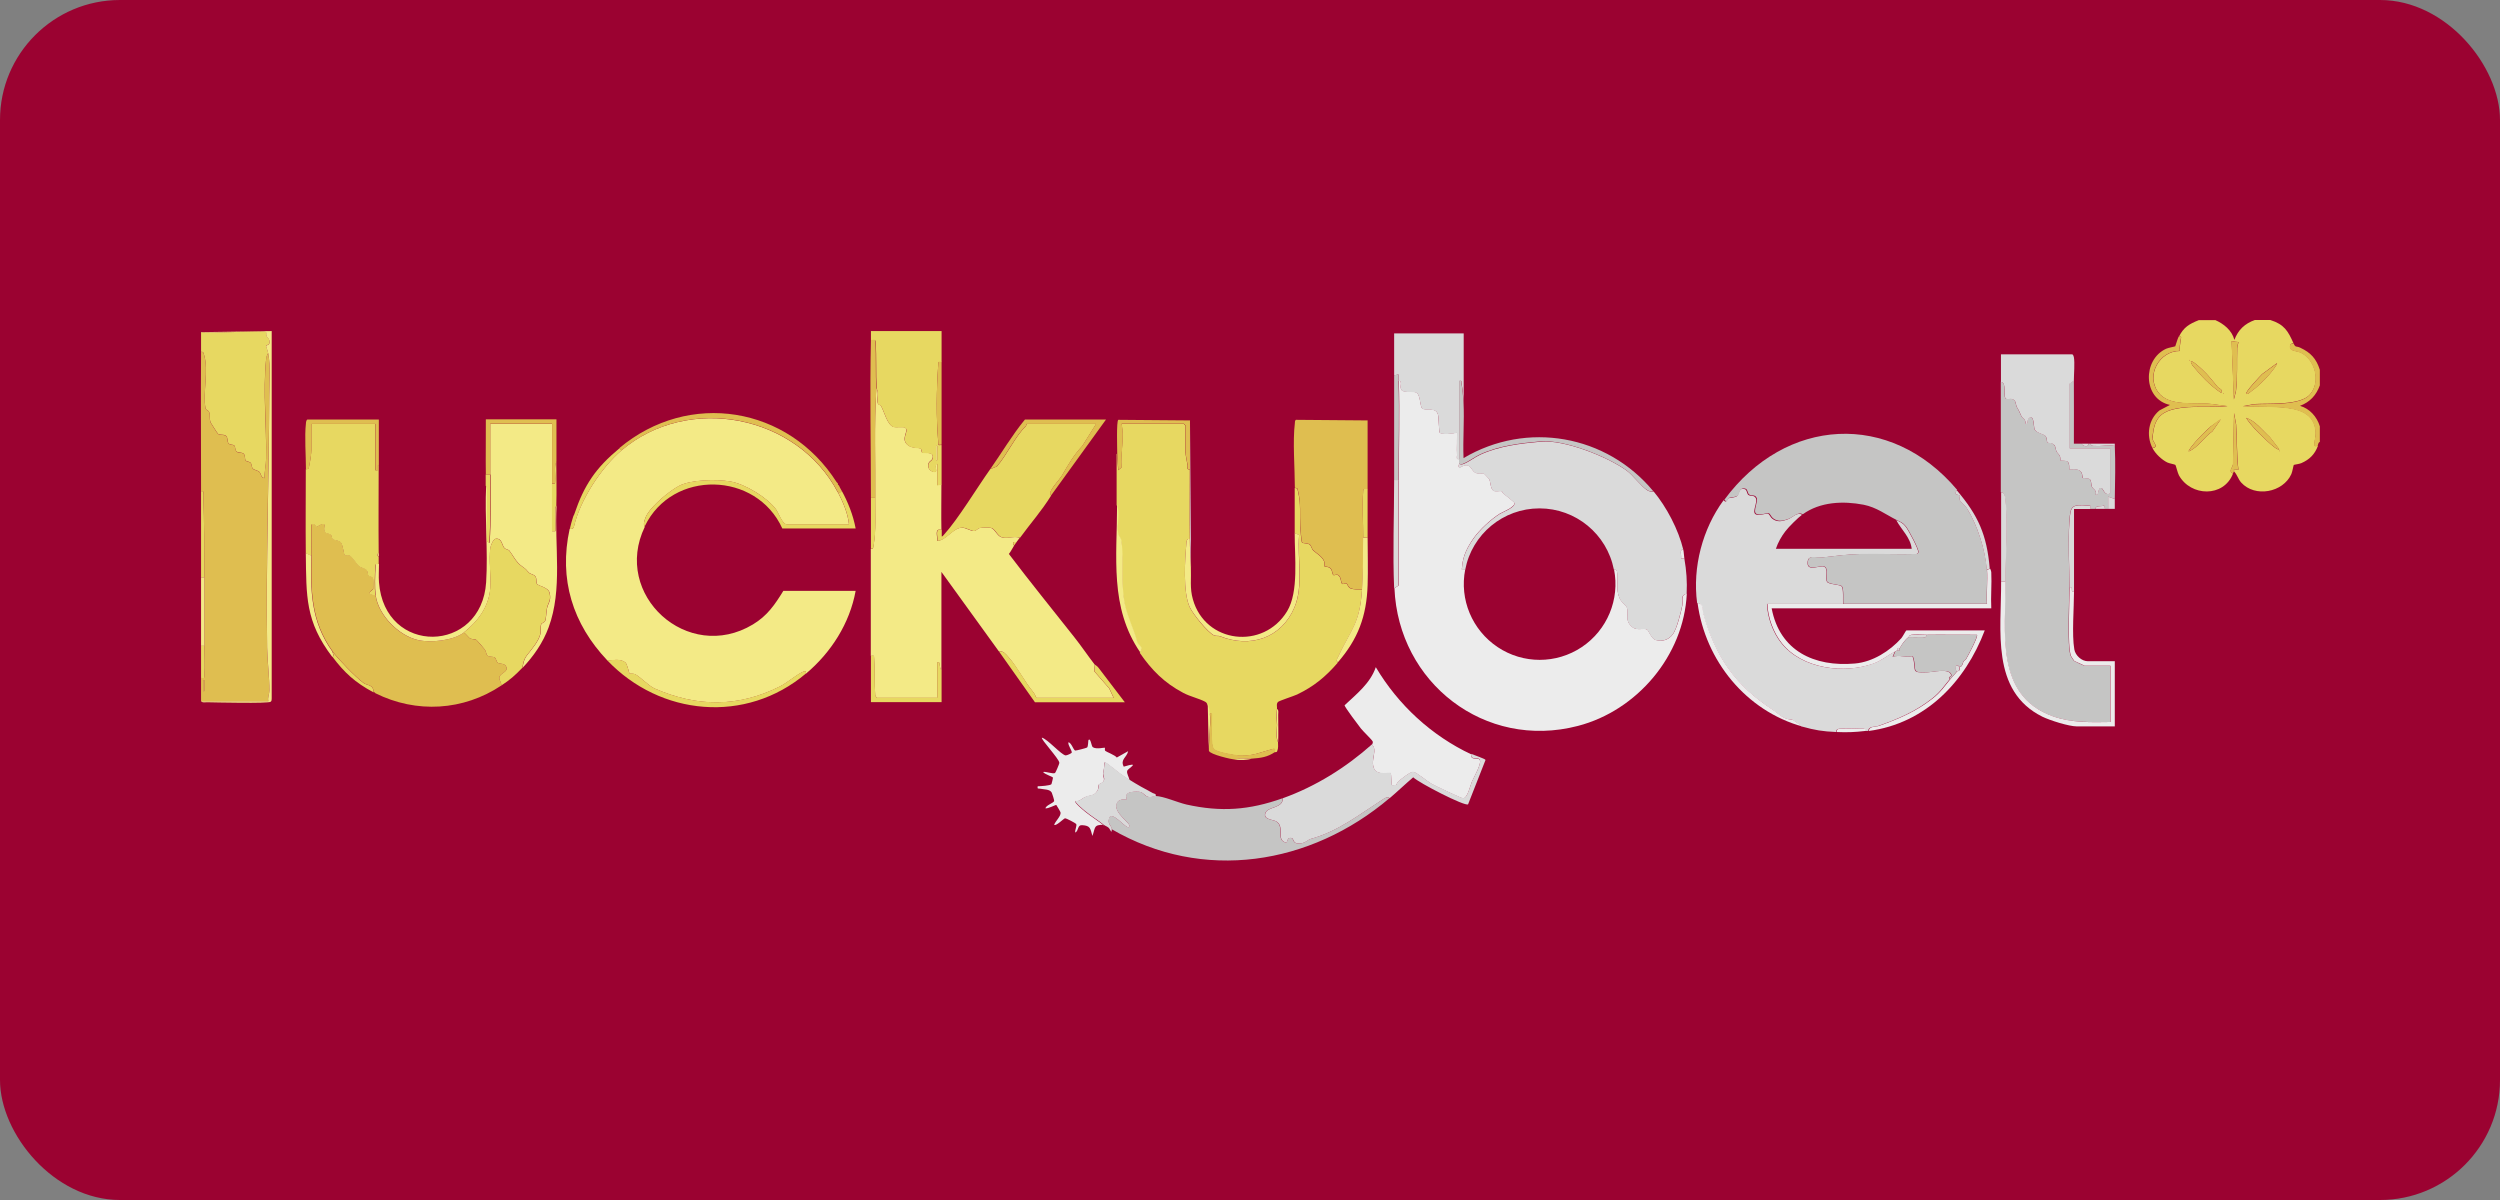 <?xml version="1.0" encoding="UTF-8"?>
<svg xmlns="http://www.w3.org/2000/svg" width="125" height="60" viewBox="0 0 125 60" fill="none">
  <rect x="0" y="0" width="125" height="60" fill="#808080" stroke="none"/>
  <rect width="125" height="60" rx="6" fill="#9B0231"></rect>
  <g clip-path="url(#clip0_499_319)">
    <path d="M110.756 16C111.188 16.19 111.597 16.517 111.719 16.995C111.908 16.494 112.234 16.182 112.742 16H113.515C114.212 16.22 114.401 16.547 114.674 17.162C114.507 17.162 114.462 17.322 114.538 17.443C114.598 17.542 114.894 17.565 115.023 17.618C115.765 17.96 116.053 19.084 115.508 19.715C115.023 20.284 113.446 20.155 112.719 20.201L112.143 20.307C112.757 20.345 113.439 20.315 114.045 20.36C114.901 20.429 115.765 20.626 115.788 21.659C115.788 21.842 115.735 21.986 115.727 22.161C115.727 22.343 115.727 22.305 115.894 22.297C115.742 22.715 115.47 22.981 115.068 23.156C114.969 23.201 114.704 23.232 114.689 23.247C114.674 23.262 114.621 23.581 114.568 23.703C114.151 24.629 112.749 24.888 112.06 24.128C111.9 23.946 111.863 23.733 111.703 23.573C111.711 23.551 111.703 23.498 111.703 23.46L111.923 23.49C111.832 22.745 111.863 21.978 111.809 21.226L111.703 20.649L111.65 23.216C111.628 23.391 111.4 23.566 111.65 23.68C111.188 24.88 109.536 24.834 108.945 23.763C108.884 23.649 108.793 23.27 108.771 23.247C108.74 23.216 108.46 23.171 108.369 23.125C108.089 22.989 107.763 22.685 107.626 22.404C107.967 22.366 107.642 22.077 107.626 21.94C107.626 21.887 107.672 21.53 107.687 21.454C107.823 20.824 108.165 20.573 108.778 20.444C109.582 20.269 110.544 20.398 111.378 20.307L110.574 20.201C109.763 20.102 108.452 20.36 107.907 19.608C107.285 18.75 107.983 17.542 108.998 17.55C108.968 17.36 109.021 17.185 109.036 17.01C109.044 16.904 109.119 16.805 108.945 16.836C109.18 16.365 109.46 16.198 109.938 16.008H110.764L110.756 16ZM111.916 17.102C111.916 17.102 111.65 17.079 111.582 17.048L111.696 19.973L111.802 19.555C111.885 18.841 111.84 18.119 111.863 17.405C111.863 17.329 111.931 17.117 111.923 17.102H111.916ZM109.46 17.99V18.043C109.46 18.043 109.498 18.005 109.46 17.99ZM110.885 19.35C110.627 19.046 110.423 18.765 110.12 18.484C109.976 18.347 109.324 17.755 109.619 18.264C110.044 18.78 110.491 19.266 111.059 19.646C111.173 19.471 110.946 19.426 110.885 19.35ZM113.848 18.157L113.105 18.704C113.014 18.795 112.226 19.623 112.31 19.699C112.408 19.715 112.476 19.631 112.545 19.578C112.848 19.365 113.219 19.016 113.461 18.727C113.522 18.659 113.901 18.195 113.848 18.15V18.157ZM111.173 19.646V19.699C111.173 19.699 111.211 19.661 111.173 19.646ZM113.962 22.465L113.492 21.857C113.128 21.53 112.772 21.036 112.302 20.892C112.431 21.09 112.582 21.272 112.742 21.447C112.855 21.568 113.84 22.578 113.954 22.465H113.962ZM111.037 20.968C111.037 20.968 110.597 21.279 110.536 21.325C110.294 21.538 109.976 21.857 109.763 22.1C109.718 22.153 109.392 22.533 109.438 22.571C109.915 22.366 110.195 21.864 110.62 21.568L111.037 20.968ZM113.984 22.518V22.571C113.984 22.571 114.022 22.533 113.984 22.518Z" fill="#E7D861"></path>
    <path d="M114.674 17.162C114.78 17.405 114.81 17.284 115.022 17.39C115.538 17.633 115.818 17.937 115.992 18.492V19.267C115.81 19.768 115.5 20.102 114.999 20.292C115.484 20.429 115.848 20.839 115.992 21.317V22.092C115.894 22.145 115.909 22.237 115.879 22.313C115.719 22.313 115.704 22.358 115.712 22.176C115.712 22.009 115.78 21.864 115.772 21.675C115.75 20.649 114.886 20.444 114.029 20.376C113.416 20.33 112.741 20.353 112.127 20.322L112.703 20.216C113.423 20.171 114.999 20.3 115.492 19.73C116.038 19.099 115.75 17.968 115.007 17.633C114.886 17.58 114.583 17.55 114.522 17.459C114.446 17.345 114.492 17.17 114.658 17.177L114.674 17.162Z" fill="#DFBE50"></path>
    <path d="M41.895 24.614C42.153 25.108 42.388 25.655 42.449 26.217H39.334C39.122 26.217 38.932 25.67 38.811 25.488C38.387 24.888 37.243 24.196 36.515 24.075C35.848 23.961 34.537 23.976 33.939 24.303C33.461 24.561 32.658 25.23 32.362 25.708C32.287 25.83 32.112 26.217 32.241 26.338C30.597 29.742 34.386 33.183 37.644 31.223C38.364 30.79 38.735 30.243 39.167 29.544H42.782C42.486 31.17 41.554 32.628 40.297 33.684C40.319 33.525 40.236 33.555 40.13 33.601C39.789 33.76 39.357 34.148 38.986 34.33C36.871 35.386 34.84 35.348 32.734 34.429C32.423 34.292 31.983 33.813 31.741 33.707C31.65 33.669 31.506 33.699 31.476 33.669C31.445 33.646 31.37 33.206 31.264 33.122C31.006 32.917 30.657 33.023 30.362 33.016C28.642 31.2 27.929 28.967 28.483 26.445C28.619 26.453 28.664 26.445 28.702 26.301C29.005 25.009 30.051 23.391 31.074 22.518C34.431 19.677 39.857 20.748 41.888 24.614H41.895Z" fill="#F3EA86"></path>
    <path d="M69.926 19.039C70.131 19.008 70.002 19.312 70.047 19.441C70.138 19.707 70.707 19.479 70.874 19.669C71.017 19.829 71.01 20.315 71.101 20.406C71.275 20.581 71.828 20.292 71.912 20.778C71.934 20.915 71.95 21.576 71.98 21.621C72.048 21.735 72.7 21.674 72.851 21.629C72.859 22.009 72.836 22.389 72.851 22.761C72.851 22.867 72.798 22.981 72.965 22.951C72.965 23.027 72.965 23.095 72.965 23.171C72.965 23.194 72.897 23.293 72.965 23.391C73.571 23.027 73.503 23.513 73.791 23.642C73.935 23.71 74.124 23.634 74.215 23.688C74.231 23.695 74.458 23.946 74.466 23.961C74.526 24.09 74.526 24.44 74.67 24.531C74.791 24.607 75.004 24.515 75.102 24.569C75.125 24.584 75.14 24.66 75.178 24.683C75.261 24.743 75.716 25.101 75.723 25.138C75.769 25.351 75.125 25.602 74.996 25.678C74.564 25.944 73.988 26.475 73.685 26.901C73.367 27.357 73.139 27.797 73.101 28.359C73.086 28.534 73.064 28.473 73.261 28.473C72.965 29.977 73.609 31.504 74.882 32.355C76.155 33.206 77.815 33.206 79.088 32.355C80.361 31.504 80.998 29.97 80.702 28.473C80.846 28.473 80.854 28.542 80.869 28.663C80.922 29.111 80.778 29.468 80.99 29.924C81.081 30.122 81.323 30.289 81.354 30.387C81.452 30.729 81.217 31.01 81.611 31.345C81.862 31.557 82.187 31.375 82.362 31.481C82.437 31.527 82.574 31.937 82.786 31.998C83.12 32.097 83.438 31.99 83.642 31.717C83.847 31.443 84.052 30.608 84.12 30.266C84.158 30.053 84.014 29.734 84.34 29.689C84.188 32.78 81.854 35.53 78.891 36.297C74.246 37.505 69.919 34.14 69.722 29.408L69.941 29.271V23.999C69.941 22.358 69.995 20.657 69.941 19.031L69.926 19.039Z" fill="#ECECEC"></path>
    <path d="M55.854 22.685L55.907 23.513L56.074 23.376C56.013 22.647 56.233 21.91 56.074 21.196H59.188C59.188 21.196 59.271 21.272 59.271 21.279V22.609C59.271 22.745 59.355 23.11 59.377 23.277C59.393 23.384 59.317 23.497 59.491 23.467C59.491 24.622 59.476 25.792 59.491 26.946C59.34 26.946 59.332 27.015 59.325 27.136C59.241 27.964 59.143 29.613 59.484 30.357C59.635 30.691 60.385 31.641 60.711 31.777C60.81 31.823 60.923 31.785 60.999 31.815C62.5 32.416 64.061 31.922 64.72 30.38C65.19 29.278 64.864 27.934 64.955 26.749L64.735 26.665C64.735 25.913 64.735 25.154 64.735 24.401C64.902 24.401 64.871 24.477 64.902 24.591C65.053 25.199 64.978 25.7 65.008 26.308C65.008 26.43 65.069 27.075 65.091 27.113C65.144 27.189 65.372 27.151 65.478 27.227C65.569 27.288 65.576 27.448 65.667 27.531C65.826 27.675 66.092 27.82 66.198 28.055C66.236 28.146 66.213 28.314 66.228 28.329C66.236 28.344 66.402 28.321 66.508 28.412C66.63 28.519 66.599 28.709 66.668 28.754C66.721 28.792 66.819 28.693 66.918 28.769C67.061 28.868 67.031 29.142 67.107 29.195C67.16 29.233 67.266 29.149 67.327 29.187C67.387 29.225 67.395 29.369 67.531 29.423C67.668 29.476 67.941 29.483 68.1 29.491C67.994 31.208 67.546 31.474 66.887 32.886C66.842 32.993 66.804 33.023 66.887 33.137C66.281 33.836 65.705 34.315 64.856 34.725C64.674 34.808 63.962 35.036 63.901 35.097C63.803 35.196 63.864 35.34 63.849 35.454C63.788 35.834 63.841 35.917 63.849 36.252C63.849 36.495 63.773 36.859 63.901 37.11C63.901 37.254 63.924 37.399 63.864 37.543C63.849 37.634 63.75 37.596 63.735 37.611C63.735 37.49 63.78 37.414 63.606 37.459C63.023 37.611 62.659 37.809 61.992 37.786C61.742 37.779 60.878 37.627 60.696 37.475C60.507 37.315 60.598 36.183 60.582 35.872C60.582 35.766 60.636 35.652 60.469 35.682C60.461 35.576 60.408 35.264 60.355 35.188C60.325 35.143 60.317 35.12 60.264 35.09C59.953 34.922 59.514 34.831 59.158 34.641C58.211 34.14 57.582 33.502 56.99 32.643C57.195 32.332 56.892 32.317 56.839 32.104C56.672 31.474 56.354 30.881 56.225 30.235C56.013 29.225 56.18 28.101 56.058 27.09C56.036 26.893 55.922 26.84 55.892 26.703C55.808 26.27 55.99 25.67 55.831 25.245C55.831 24.401 55.831 23.551 55.831 22.707L55.854 22.685Z" fill="#E7D861"></path>
    <path d="M43.828 19.426C43.964 19.631 43.828 19.958 43.889 20.163C43.911 20.239 44.01 20.239 44.048 20.292C44.199 20.543 44.366 21.272 44.692 21.348C44.851 21.386 45.169 21.317 45.26 21.386C45.48 21.538 44.972 21.956 45.419 22.275C45.632 22.427 45.942 22.366 46.033 22.434C46.094 22.48 46.056 22.616 46.117 22.632C46.261 22.67 46.73 22.563 46.624 22.92C46.579 23.072 46.359 23.049 46.42 23.361C46.458 23.536 46.708 23.65 46.798 23.566C46.836 23.528 46.723 23.201 46.852 23.179V24.257L47.071 24.227C47.071 24.979 47.056 25.739 47.071 26.491C46.693 26.399 46.897 26.825 46.852 27.045C47.299 27.03 47.64 26.392 48.094 26.384C48.299 26.384 48.557 26.567 48.701 26.551C48.807 26.544 48.883 26.422 48.989 26.399C49.095 26.377 49.413 26.369 49.527 26.392C49.754 26.437 49.845 26.81 50.095 26.87C50.383 26.946 50.694 26.787 50.989 26.886C50.936 26.962 50.868 27.045 50.822 27.106C50.671 27.098 50.633 27.076 50.656 27.243L50.709 27.273C50.618 27.41 50.55 27.569 50.444 27.698C51.504 29.096 52.626 30.479 53.717 31.861C54.073 32.309 54.392 32.788 54.74 33.236L54.71 33.563L55.46 34.421L55.68 34.892H51.815C51.815 34.892 51.739 34.702 51.671 34.619C51.194 34.049 50.913 33.426 50.436 32.871C50.307 32.727 50.163 32.522 49.943 32.568L47.071 28.595C47.071 30.236 47.071 31.876 47.071 33.51C46.98 33.456 46.98 33.137 46.958 33.122H46.852V34.892H43.843C43.843 34.892 43.76 34.801 43.76 34.755C43.714 34.163 43.752 33.51 43.707 32.932C43.692 32.765 43.737 32.788 43.54 32.795C43.54 31.01 43.54 29.225 43.54 27.44C43.669 27.471 43.661 27.372 43.676 27.281C43.813 26.521 43.752 25.678 43.76 24.903C43.775 23.08 43.707 21.241 43.813 19.434L43.828 19.426Z" fill="#F3EA86"></path>
    <path d="M90.121 25.723C89.902 25.883 89.439 26.339 89.273 26.559C89.076 26.81 88.894 27.136 88.795 27.44H95.585C95.525 26.87 95.062 26.483 94.812 26.005C95.025 26.111 95.115 26.126 95.282 26.331C95.411 26.491 95.949 27.486 95.911 27.622C95.896 27.66 95.858 27.691 95.82 27.706C94.888 27.744 93.948 27.691 93.009 27.706C92.365 27.721 91.766 27.797 91.129 27.873C90.758 27.919 90.364 27.698 90.379 28.177C90.394 28.587 91.023 28.245 91.213 28.337C91.433 28.451 91.243 28.906 91.349 29.089C91.433 29.233 92.008 29.218 92.084 29.324C92.183 29.453 92.137 30.008 92.152 30.198C90.887 30.198 89.614 30.198 88.348 30.198C88.371 30.874 88.644 31.626 89.068 32.157C90.091 33.441 92.183 33.715 93.668 33.175C94.07 33.031 94.388 32.765 94.744 32.568L94.63 32.841C94.979 32.727 95.275 32.887 95.623 32.811C95.866 33.532 95.456 33.654 96.366 33.616C96.623 33.608 97.419 33.411 97.54 33.707C97.616 33.882 97.336 33.806 97.495 33.95C97.192 34.315 97.017 34.596 96.616 34.915C95.752 35.591 94.918 35.94 93.91 36.297C93.766 36.351 93.425 36.297 93.41 36.548C93.357 36.548 93.297 36.548 93.244 36.548C93.274 36.381 93.16 36.442 93.054 36.434C92.751 36.419 92.289 36.396 92.001 36.434C91.88 36.449 91.811 36.457 91.811 36.601C91.122 36.571 90.758 36.51 90.099 36.328L89.599 35.971C89.205 36.016 88.909 35.675 88.606 35.477C86.742 34.262 85.742 32.803 85.143 30.653C85.09 30.448 85.188 30.198 84.855 30.144C84.62 28.359 85.128 26.437 86.181 25.009C86.333 25.199 86.348 24.941 86.439 24.911C86.552 24.873 86.757 24.888 86.863 24.797C86.946 24.721 86.924 24.356 87.249 24.462C87.348 24.493 87.34 24.675 87.416 24.744C87.53 24.835 87.704 24.728 87.795 24.918C87.886 25.108 87.598 25.587 87.772 25.708C87.931 25.822 88.295 25.655 88.401 25.685C88.469 25.708 88.523 25.86 88.606 25.928C88.856 26.134 89.129 26.065 89.409 25.959C89.606 25.883 89.879 25.579 90.099 25.739L90.121 25.723Z" fill="#DADADA"></path>
    <path d="M97.843 24.508C97.661 24.812 97.919 24.69 97.987 24.781C98.025 24.827 97.949 24.926 97.987 25.002C98.01 25.062 98.245 25.26 98.328 25.381C98.866 26.232 99.268 27.493 99.344 28.481C99.382 29.035 99.313 29.635 99.344 30.19C96.957 30.19 94.562 30.19 92.167 30.19C92.152 30.008 92.198 29.445 92.099 29.316C92.023 29.218 91.448 29.225 91.364 29.081C91.258 28.906 91.448 28.443 91.228 28.329C91.038 28.238 90.409 28.572 90.394 28.169C90.379 27.683 90.773 27.903 91.144 27.865C91.773 27.79 92.372 27.713 93.024 27.698C93.956 27.675 94.895 27.729 95.835 27.698C95.873 27.683 95.911 27.66 95.926 27.615C95.964 27.478 95.426 26.483 95.297 26.323C95.13 26.118 95.04 26.103 94.827 25.997C94.282 25.723 93.827 25.366 93.183 25.237C92.16 25.04 91.008 25.085 90.136 25.716C89.924 25.564 89.644 25.86 89.447 25.936C89.174 26.042 88.894 26.111 88.644 25.906C88.56 25.837 88.507 25.685 88.439 25.663C88.333 25.632 87.969 25.799 87.81 25.685C87.636 25.564 87.916 25.085 87.833 24.895C87.749 24.705 87.568 24.812 87.454 24.721C87.378 24.66 87.386 24.477 87.287 24.439C86.961 24.333 86.984 24.698 86.901 24.774C86.795 24.865 86.59 24.85 86.476 24.888C86.385 24.918 86.37 25.176 86.219 24.986C89.273 20.846 94.509 20.52 97.858 24.493L97.843 24.508Z" fill="#C5C5C4"></path>
    <path d="M103.694 19.039C103.701 20.087 103.694 21.135 103.694 22.183C103.822 22.183 103.951 22.183 104.08 22.183C104.133 22.335 104.467 22.366 104.413 22.183C104.451 22.183 104.489 22.183 104.527 22.183C104.565 22.313 104.671 22.29 104.77 22.297C105.095 22.32 105.414 22.237 105.74 22.297C105.778 23.141 105.755 24.098 105.74 24.948L105.406 24.835V25.442C105.353 25.442 105.293 25.442 105.239 25.442L105.209 25.275C105.058 25.343 104.747 25.26 104.792 25.442C104.701 25.442 104.611 25.442 104.52 25.442C104.52 25.252 104.557 25.29 104.383 25.275C103.58 25.214 103.519 25.29 103.466 26.073C103.398 27.106 103.466 28.314 103.466 29.362C103.466 30.053 103.345 32.309 103.534 32.795C103.55 32.834 103.678 33.023 103.701 33.046C103.724 33.061 104.179 33.282 104.209 33.282H105.505V36.1C104.527 36.108 103.55 36.145 102.625 35.811C99.723 34.763 100.276 31.595 100.261 29.088C100.261 27.835 100.397 26.172 100.261 24.971C100.246 24.842 100.223 24.607 100.041 24.614C100.041 22.776 100.041 20.93 100.041 19.092C100.344 19.122 100.155 19.738 100.268 19.912C100.314 19.988 100.518 19.927 100.594 19.943C100.829 20.011 100.761 20.216 100.844 20.36C100.973 20.573 100.958 20.588 101.064 20.801C101.117 20.915 101.322 20.976 101.253 21.188C101.443 21.226 101.314 21.029 101.443 20.907C101.708 20.664 101.678 21.378 101.723 21.462C101.814 21.652 102.186 21.69 102.269 21.796C102.36 21.902 102.337 22.1 102.36 22.123C102.39 22.153 102.602 22.108 102.708 22.244C102.784 22.335 102.777 22.465 102.822 22.571C102.86 22.647 102.936 22.692 102.989 22.799C103.019 22.86 103.004 23.004 103.019 23.019C103.042 23.034 103.262 23.012 103.368 23.072C103.489 23.148 103.444 23.445 103.459 23.46C103.489 23.498 103.951 23.361 104.08 23.642C104.118 23.718 104.11 23.893 104.126 23.9C104.148 23.923 104.406 23.878 104.497 23.969C104.573 24.045 104.542 24.235 104.595 24.341C104.648 24.455 104.853 24.515 104.785 24.728C104.974 24.774 104.853 24.44 105.035 24.394C105.164 24.364 105.186 24.812 105.505 24.668V22.404H103.466V19.183L103.686 19.031L103.694 19.039Z" fill="#C5C5C4"></path>
    <path d="M82.672 24.561C83.332 25.351 83.923 26.483 84.165 27.486C83.96 27.44 84.082 27.759 84.051 27.926H84.218C84.324 28.541 84.362 29.066 84.332 29.696C83.998 29.742 84.15 30.061 84.112 30.273C84.044 30.615 83.832 31.466 83.635 31.724C83.438 31.983 83.112 32.097 82.778 32.005C82.566 31.945 82.43 31.542 82.354 31.489C82.187 31.383 81.861 31.565 81.604 31.352C81.21 31.018 81.445 30.737 81.346 30.395C81.316 30.296 81.073 30.129 80.982 29.932C80.778 29.476 80.914 29.119 80.861 28.671C80.846 28.549 80.838 28.481 80.694 28.481C80.346 26.703 78.785 25.419 76.974 25.419C75.162 25.419 73.601 26.703 73.26 28.488C73.063 28.488 73.094 28.549 73.101 28.374C73.139 27.812 73.367 27.364 73.685 26.916C73.988 26.483 74.571 25.951 74.996 25.693C75.117 25.617 75.769 25.374 75.723 25.154C75.716 25.116 75.261 24.759 75.178 24.698C75.14 24.667 75.125 24.591 75.102 24.584C75.003 24.523 74.799 24.622 74.67 24.546C74.526 24.455 74.526 24.105 74.465 23.976C74.458 23.961 74.23 23.71 74.215 23.703C74.124 23.649 73.935 23.725 73.791 23.657C73.503 23.528 73.564 23.042 72.965 23.406C72.897 23.308 72.965 23.209 72.965 23.186C73.063 23.262 73.116 23.216 73.207 23.186C73.457 23.087 73.753 22.852 74.026 22.73C74.973 22.297 76.034 22.176 77.027 22.085C78.209 21.971 80.376 22.837 81.331 23.528C81.642 23.748 82.074 24.341 82.377 24.523C82.483 24.584 82.566 24.584 82.68 24.576L82.672 24.561Z" fill="#DADADA"></path>
    <path d="M10.053 17.603C10.182 17.573 10.174 17.664 10.205 17.755C10.44 18.507 10.136 19.639 10.273 20.398C10.296 20.535 10.424 20.512 10.455 20.603C10.523 20.763 10.455 20.953 10.53 21.128C10.546 21.158 10.871 21.682 10.902 21.697C11.023 21.781 11.19 21.712 11.296 21.796C11.402 21.88 11.341 22.07 11.425 22.168C11.493 22.259 11.645 22.229 11.705 22.275C11.781 22.335 11.743 22.51 11.834 22.586C11.925 22.662 12.084 22.616 12.175 22.685C12.281 22.768 12.22 22.943 12.281 23.027C12.319 23.087 12.478 23.08 12.539 23.156C12.599 23.232 12.569 23.361 12.645 23.437C12.705 23.505 12.895 23.528 12.971 23.604C13.054 23.688 13.046 23.9 13.221 23.908C13.221 23.604 13.296 23.232 13.304 22.943C13.342 21.302 13.145 19.639 13.304 17.975C13.312 17.876 13.334 17.74 13.41 17.664C13.531 18.294 13.463 19.175 13.463 19.844C13.441 24.022 13.289 28.184 13.357 32.385C13.365 33.084 13.471 33.836 13.471 34.535C13.471 34.695 13.372 34.885 13.418 35.059H10.053C10.053 34.672 10.053 34.284 10.053 33.897C10.243 33.897 10.205 33.927 10.22 33.76C10.258 33.297 10.22 32.765 10.22 32.294C10.22 31.155 10.22 30.008 10.22 28.868C10.22 27.493 10.212 26.126 10.167 24.751C10.167 24.645 10.22 24.531 10.053 24.561C10.053 22.244 10.038 19.92 10.053 17.603ZM10.167 34.003V34.558H10.22V34.003H10.167Z" fill="#DFBE50"></path>
    <path d="M15.57 27.767C15.585 27.25 15.562 26.734 15.57 26.217C15.767 26.134 15.805 26.331 15.82 26.331C15.911 26.331 16.07 26.141 16.237 26.217C16.131 26.764 16.419 26.612 16.555 26.726C16.585 26.749 16.57 26.87 16.646 26.939C16.752 27.03 16.972 27 17.063 27.129C17.139 27.243 17.207 27.736 17.237 27.759C17.267 27.782 17.419 27.729 17.502 27.774C17.608 27.835 17.851 28.207 17.949 28.291C18.063 28.39 18.268 28.405 18.343 28.504C18.404 28.587 18.374 28.724 18.45 28.785C18.495 28.823 18.609 28.815 18.647 28.868C18.684 28.921 18.692 29.362 18.669 29.438C18.654 29.484 18.2 29.719 18.775 29.749C18.904 30.76 19.935 31.793 20.905 32.005C21.534 32.15 22.678 32.028 23.186 31.626C23.299 31.686 23.428 31.884 23.519 31.93C23.618 31.975 23.739 31.945 23.83 32.005C23.853 32.028 24.216 32.446 24.239 32.477C24.307 32.568 24.315 32.72 24.36 32.773C24.436 32.849 24.641 32.811 24.732 32.871C24.815 32.925 24.815 33.099 24.898 33.145C25.005 33.206 25.224 33.145 25.315 33.343C25.429 33.601 24.982 33.669 24.967 33.874C24.951 34.026 25.088 34.125 25.065 34.277C23.171 35.538 20.822 35.682 18.775 34.664L18.722 34.611C18.722 34.611 18.684 34.619 18.669 34.611C18.7 34.231 18.366 34.277 18.192 34.155C17.805 33.882 16.881 32.925 16.631 32.568C15.547 31.048 15.532 29.529 15.585 27.759L15.57 27.767Z" fill="#DFBE50"></path>
    <path d="M24.512 23.733C24.512 22.89 24.512 22.039 24.512 21.196H27.603C27.603 22.191 27.603 23.186 27.603 24.181C27.603 24.971 27.603 25.769 27.603 26.559H27.77C27.785 26.179 27.755 25.799 27.77 25.419C27.77 25.351 27.831 25.29 27.831 25.283C27.717 27.288 28.141 29.461 27.429 31.375C27.141 32.15 26.679 32.811 26.118 33.403C26.186 33.122 26.186 32.978 26.368 32.742C26.588 32.461 26.936 32.066 27.027 31.686C27.065 31.527 27.027 31.337 27.058 31.223C27.088 31.139 27.224 31.139 27.262 31.041C27.315 30.912 27.315 30.585 27.353 30.41C27.414 30.144 27.565 30.053 27.49 29.666C27.429 29.354 26.921 29.309 26.853 29.195C26.8 29.111 26.853 28.959 26.777 28.83C26.701 28.716 26.542 28.709 26.467 28.648C26.292 28.488 26.376 28.503 26.088 28.306C25.8 28.108 25.641 27.744 25.474 27.539C25.421 27.47 25.3 27.478 25.224 27.402C25.103 27.28 25.11 26.923 24.815 26.931C24.663 26.931 24.534 27.273 24.519 27.402C24.436 27.987 24.557 28.769 24.519 29.392C24.451 30.342 23.89 31.079 23.193 31.625C22.678 32.028 21.541 32.15 20.912 32.005C19.934 31.785 18.911 30.752 18.783 29.749C18.737 29.407 18.752 28.693 18.783 28.336C18.798 28.169 18.752 28.192 18.949 28.2C18.949 28.496 18.927 28.815 18.949 29.111C19.222 32.795 24.08 32.697 24.307 29.111C24.405 27.539 24.231 25.86 24.307 24.272C24.307 24.28 24.367 24.356 24.367 24.462C24.383 25.328 24.345 26.202 24.367 27.068L24.481 27.151C24.565 26.012 24.534 24.872 24.534 23.725L24.512 23.733Z" fill="#F3EA86"></path>
    <path d="M68.38 21.029C68.38 21.538 68.38 22.047 68.38 22.548C68.38 23.171 68.38 23.809 68.38 24.455C68.297 24.477 68.168 24.379 68.16 24.538C68.108 25.283 68.16 26.126 68.16 26.886C68.16 27.759 68.16 28.625 68.108 29.483C67.948 29.483 67.683 29.476 67.539 29.415C67.395 29.354 67.395 29.218 67.335 29.18C67.274 29.142 67.168 29.225 67.115 29.187C67.039 29.134 67.069 28.86 66.925 28.762C66.827 28.686 66.728 28.785 66.675 28.747C66.607 28.701 66.637 28.511 66.516 28.405C66.41 28.314 66.251 28.336 66.236 28.321C66.221 28.306 66.243 28.139 66.205 28.048C66.099 27.812 65.834 27.668 65.675 27.523C65.576 27.44 65.576 27.28 65.486 27.22C65.379 27.144 65.152 27.189 65.099 27.106C65.076 27.075 65.023 26.422 65.016 26.3C64.985 25.693 65.054 25.199 64.91 24.584C64.879 24.47 64.91 24.386 64.743 24.394C64.743 23.429 64.629 22.069 64.743 21.158C64.743 21.097 64.743 21.029 64.796 20.991L68.388 21.021L68.38 21.029Z" fill="#DFBE50"></path>
    <path d="M15.297 23.459C15.464 23.459 15.433 23.384 15.464 23.27C15.502 23.125 15.57 22.631 15.57 22.495V21.196H18.768V23.513H18.881L18.889 23.277L18.934 23.239C18.934 24.713 18.919 26.187 18.934 27.66C18.851 27.668 18.851 27.82 18.934 27.827C18.934 27.956 18.934 28.086 18.934 28.215C18.745 28.215 18.783 28.184 18.768 28.352C18.737 28.709 18.722 29.423 18.768 29.764C18.192 29.734 18.646 29.499 18.662 29.453C18.677 29.377 18.669 28.929 18.639 28.883C18.609 28.838 18.487 28.838 18.442 28.8C18.366 28.739 18.396 28.602 18.336 28.519C18.26 28.42 18.055 28.397 17.942 28.306C17.843 28.222 17.601 27.85 17.495 27.789C17.419 27.744 17.26 27.797 17.229 27.774C17.207 27.751 17.139 27.265 17.055 27.144C16.964 27.007 16.744 27.045 16.638 26.954C16.562 26.885 16.578 26.764 16.547 26.741C16.411 26.627 16.123 26.779 16.229 26.232C16.062 26.156 15.911 26.338 15.812 26.346C15.797 26.346 15.759 26.149 15.562 26.232C15.555 26.749 15.577 27.265 15.562 27.782L15.29 27.668C15.274 26.27 15.29 24.865 15.29 23.467L15.297 23.459Z" fill="#E7D861"></path>
    <path d="M55.581 41.463C55.581 41.273 55.407 41.227 55.43 40.999C55.506 40.354 56.316 41.508 56.46 41.349C56.62 41.182 55.612 40.642 55.839 40.149C55.93 39.959 56.165 39.959 56.347 39.966C56.157 39.594 56.627 39.564 56.923 39.579C57.188 39.594 57.203 39.814 57.438 39.845C57.567 39.868 57.665 39.792 57.779 39.799C58.188 39.814 58.863 40.118 59.317 40.225C61.053 40.612 62.462 40.506 64.129 39.913C64.159 40.414 63.409 40.323 63.273 40.635C63.121 40.969 63.621 40.977 63.788 41.06C64.213 41.288 63.856 41.873 64.159 42.071C64.463 42.268 64.266 41.865 64.546 41.896C64.728 41.919 64.584 42.2 64.986 42.177C65.243 42.162 65.425 41.972 65.493 41.957C66.88 41.584 67.926 40.749 69.131 39.974C69.229 39.906 69.366 39.814 69.479 39.906C65.531 43.255 60.151 44.121 55.574 41.455L55.581 41.463Z" fill="#C5C5C4"></path>
    <path d="M49.511 23.459L49.845 23.323C50.315 22.799 50.8 21.758 51.277 21.332C51.323 21.287 51.323 21.196 51.33 21.196H54.808L54.119 22.297C53.702 22.738 53.407 23.247 53.126 23.733C52.997 23.961 52.694 24.257 52.55 24.538C52.49 24.645 52.512 24.683 52.55 24.789C52.096 25.526 51.512 26.187 51.004 26.885C50.709 26.794 50.398 26.946 50.11 26.87C49.86 26.809 49.769 26.43 49.542 26.392C49.428 26.369 49.117 26.377 49.004 26.399C48.89 26.422 48.814 26.544 48.716 26.551C48.579 26.566 48.314 26.377 48.11 26.384C47.655 26.392 47.322 27.037 46.867 27.045C46.912 26.825 46.708 26.399 47.087 26.49C47.087 26.604 47.087 26.711 47.087 26.825C47.132 26.825 47.162 26.771 47.193 26.741C47.905 25.959 48.852 24.386 49.511 23.459Z" fill="#E7D861"></path>
    <path d="M73.564 37.71C73.503 38.045 73.897 37.862 73.98 37.984C74.109 38.166 73.685 38.873 73.594 39.093C73.511 39.275 73.382 39.913 73.154 39.921C73.064 39.921 71.737 39.29 71.571 39.192C71.381 39.085 70.828 38.622 70.669 38.599C70.525 38.576 70.07 38.949 69.926 39.07C69.866 39.123 69.828 39.237 69.805 39.252C69.767 39.275 69.6 39.275 69.593 39.268C69.57 39.245 69.562 38.69 69.54 38.66C69.487 38.607 68.858 38.804 68.699 38.424C68.562 38.105 68.737 37.771 68.714 37.475C68.699 37.308 68.615 37.27 68.6 37.224C68.6 37.217 68.668 37.148 68.63 37.065C68.585 36.974 68.161 36.571 68.047 36.427C67.933 36.282 67.228 35.348 67.228 35.264C67.827 34.702 68.517 34.163 68.79 33.358C69.911 35.249 71.578 36.784 73.564 37.718V37.71Z" fill="#ECECEC"></path>
    <path d="M10.053 16.608C10.447 16.699 13.198 16.494 13.304 16.608C13.319 16.623 13.297 16.737 13.319 16.782C13.365 16.874 13.448 16.912 13.471 17.026C13.524 17.276 13.327 17.223 13.304 17.299C13.304 17.314 13.395 17.557 13.41 17.656C13.342 17.732 13.319 17.869 13.304 17.968C13.137 19.631 13.335 21.287 13.304 22.936C13.304 23.224 13.221 23.596 13.221 23.9C13.054 23.9 13.054 23.68 12.971 23.596C12.895 23.52 12.706 23.498 12.645 23.429C12.569 23.346 12.599 23.224 12.539 23.148C12.478 23.072 12.327 23.08 12.281 23.019C12.228 22.936 12.281 22.768 12.175 22.677C12.084 22.609 11.925 22.647 11.834 22.578C11.743 22.51 11.781 22.328 11.705 22.267C11.645 22.221 11.493 22.252 11.425 22.161C11.349 22.062 11.41 21.88 11.296 21.788C11.182 21.697 11.023 21.773 10.902 21.69C10.872 21.667 10.546 21.15 10.531 21.12C10.462 20.938 10.523 20.755 10.455 20.596C10.417 20.505 10.296 20.527 10.273 20.391C10.137 19.639 10.44 18.507 10.205 17.747C10.175 17.656 10.182 17.573 10.053 17.595C10.053 17.261 10.053 16.934 10.053 16.6V16.608Z" fill="#E7D861"></path>
    <path d="M43.547 16.995C43.547 16.851 43.547 16.699 43.547 16.554H47.079C47.079 17.071 47.079 17.587 47.079 18.104C46.889 18.104 46.927 18.066 46.912 18.241C46.821 19.479 46.806 20.877 46.912 22.115C46.927 22.282 46.882 22.259 47.079 22.252C47.079 22.913 47.079 23.581 47.079 24.242L46.859 24.272V23.194C46.73 23.216 46.844 23.543 46.806 23.581C46.715 23.665 46.465 23.551 46.427 23.376C46.366 23.064 46.586 23.087 46.632 22.935C46.738 22.578 46.268 22.685 46.124 22.647C46.063 22.631 46.101 22.487 46.041 22.449C45.95 22.381 45.639 22.442 45.427 22.29C44.98 21.963 45.487 21.553 45.268 21.401C45.177 21.332 44.851 21.401 44.699 21.363C44.373 21.287 44.207 20.558 44.055 20.307C44.017 20.254 43.919 20.246 43.896 20.178C43.828 19.965 43.972 19.646 43.835 19.441C43.79 18.674 43.835 17.846 43.782 17.094C43.775 16.934 43.646 17.033 43.562 17.01L43.547 16.995ZM46.806 22.297V23.011H46.859V22.297H46.806Z" fill="#E7D861"></path>
    <path d="M68.6 37.209C68.615 37.255 68.699 37.292 68.714 37.46C68.737 37.764 68.562 38.098 68.699 38.409C68.858 38.789 69.487 38.592 69.54 38.645C69.57 38.675 69.578 39.23 69.593 39.252C69.6 39.252 69.76 39.26 69.805 39.237C69.828 39.222 69.858 39.1 69.926 39.055C70.078 38.933 70.525 38.561 70.669 38.584C70.828 38.607 71.381 39.07 71.571 39.176C71.745 39.275 73.071 39.906 73.154 39.906C73.382 39.906 73.511 39.26 73.594 39.078C73.692 38.857 74.109 38.151 73.981 37.969C73.897 37.847 73.503 38.029 73.564 37.695C73.677 37.748 74.268 37.938 74.276 37.999L73.404 40.217C73.245 40.331 70.934 39.138 70.661 38.865C70.26 39.207 69.888 39.564 69.487 39.906C69.373 39.815 69.237 39.906 69.138 39.974C67.933 40.749 66.888 41.584 65.501 41.957C65.425 41.98 65.251 42.162 64.993 42.177C64.591 42.2 64.735 41.911 64.553 41.896C64.266 41.865 64.463 42.268 64.167 42.071C63.871 41.873 64.228 41.288 63.796 41.06C63.629 40.977 63.136 40.969 63.28 40.635C63.417 40.324 64.167 40.415 64.137 39.913C65.789 39.321 67.304 38.371 68.608 37.209H68.6Z" fill="#DADADA"></path>
    <path d="M103.693 19.039L103.481 19.191V22.411H105.512V24.675C105.194 24.819 105.179 24.371 105.042 24.401C104.86 24.439 104.982 24.781 104.792 24.736C104.853 24.515 104.656 24.462 104.603 24.348C104.55 24.242 104.58 24.052 104.504 23.976C104.413 23.885 104.156 23.931 104.133 23.908C104.125 23.9 104.125 23.726 104.087 23.649C103.959 23.369 103.496 23.505 103.466 23.467C103.451 23.452 103.496 23.156 103.375 23.08C103.277 23.019 103.049 23.042 103.026 23.027C103.011 23.011 103.026 22.875 102.996 22.806C102.951 22.708 102.867 22.654 102.829 22.578C102.776 22.472 102.792 22.343 102.716 22.252C102.602 22.123 102.39 22.161 102.367 22.13C102.344 22.108 102.367 21.918 102.276 21.804C102.193 21.705 101.822 21.659 101.731 21.469C101.685 21.386 101.715 20.672 101.45 20.915C101.321 21.036 101.45 21.234 101.261 21.196C101.321 20.976 101.124 20.922 101.071 20.808C100.973 20.596 100.98 20.581 100.852 20.368C100.768 20.224 100.836 20.026 100.602 19.95C100.533 19.927 100.321 19.988 100.276 19.92C100.162 19.745 100.344 19.13 100.048 19.099C100.048 18.643 100.048 18.18 100.048 17.717H103.61C103.648 17.717 103.686 17.808 103.693 17.854C103.746 18.142 103.693 18.712 103.693 19.039Z" fill="#DADADA"></path>
    <path d="M26.111 33.396C25.747 33.775 25.504 33.988 25.065 34.277C25.08 34.125 24.951 34.026 24.966 33.874C24.982 33.661 25.429 33.601 25.315 33.342C25.224 33.145 25.012 33.213 24.898 33.145C24.815 33.099 24.815 32.917 24.731 32.871C24.64 32.818 24.436 32.856 24.36 32.773C24.315 32.727 24.307 32.568 24.239 32.477C24.216 32.438 23.852 32.021 23.83 32.005C23.746 31.937 23.617 31.968 23.519 31.93C23.428 31.884 23.299 31.686 23.186 31.626C23.883 31.079 24.444 30.334 24.512 29.392C24.557 28.777 24.428 27.987 24.512 27.402C24.534 27.273 24.663 26.931 24.807 26.931C25.103 26.931 25.095 27.281 25.216 27.402C25.292 27.478 25.413 27.471 25.466 27.539C25.633 27.736 25.785 28.109 26.08 28.306C26.376 28.504 26.285 28.488 26.459 28.648C26.535 28.716 26.694 28.716 26.77 28.83C26.853 28.959 26.793 29.111 26.846 29.195C26.914 29.301 27.422 29.354 27.482 29.666C27.558 30.046 27.399 30.137 27.346 30.41C27.308 30.585 27.308 30.912 27.255 31.041C27.217 31.14 27.081 31.14 27.05 31.223C27.012 31.337 27.05 31.527 27.02 31.686C26.929 32.059 26.581 32.461 26.361 32.742C26.179 32.978 26.171 33.122 26.111 33.403V33.396Z" fill="#E7D861"></path>
    <path d="M69.707 18.765C69.707 18.066 69.707 17.367 69.707 16.669H73.185V20.148C73.17 19.844 73.132 19.441 73.071 19.13C73.056 19.038 73.109 19.031 72.965 19.046C72.965 20.353 72.965 21.659 72.965 22.966C72.798 22.996 72.859 22.882 72.851 22.776C72.836 22.396 72.859 22.016 72.851 21.644C72.7 21.69 72.048 21.75 71.98 21.636C71.95 21.583 71.934 20.93 71.912 20.793C71.828 20.299 71.275 20.596 71.101 20.421C71.01 20.33 71.01 19.844 70.874 19.684C70.714 19.502 70.138 19.722 70.047 19.456C70.002 19.327 70.131 19.016 69.926 19.054C69.926 18.947 69.926 18.833 69.926 18.72L69.707 18.773V18.765Z" fill="#DADADA"></path>
    <path d="M55.195 41.243C54.664 41.227 54.778 41.387 54.619 41.797C54.513 41.432 54.535 41.281 54.103 41.258C53.861 41.243 53.944 41.539 53.763 41.63C53.732 41.508 53.861 41.288 53.808 41.197C53.793 41.167 53.308 40.901 53.247 40.916C53.171 40.939 52.8 41.319 52.709 41.243C52.762 41.06 53.065 40.802 53.027 40.62C53.027 40.597 52.83 40.263 52.815 40.248C52.792 40.232 52.376 40.453 52.27 40.415C52.307 40.255 52.671 40.156 52.709 40.05C52.717 40.02 52.611 39.67 52.588 39.632C52.489 39.45 52.201 39.48 52.012 39.435C51.913 39.412 51.86 39.473 51.883 39.313C52.004 39.313 52.52 39.283 52.573 39.207C52.58 39.192 52.656 38.895 52.648 38.88C52.603 38.819 52.209 38.705 52.156 38.599C52.285 38.561 52.671 38.721 52.755 38.645C52.777 38.63 52.974 38.189 52.967 38.136C52.944 37.923 52.027 36.958 52.095 36.882C52.383 36.958 53.065 37.748 53.285 37.771C53.353 37.771 53.588 37.665 53.588 37.627C53.596 37.505 53.384 37.262 53.422 37.11C53.581 37.156 53.656 37.467 53.755 37.528C53.778 37.543 54.331 37.399 54.354 37.376C54.414 37.323 54.407 37.019 54.422 37.004C54.535 36.867 54.566 37.315 54.642 37.361C54.831 37.482 55.225 37.361 55.248 37.391C55.255 37.407 55.225 37.505 55.263 37.543C55.293 37.581 55.771 37.764 55.839 37.877L56.407 37.558C56.347 37.87 55.998 37.969 56.187 38.333C57.082 38.06 56.392 38.424 56.362 38.538C56.316 38.675 56.46 38.857 56.468 39.002C56.096 38.766 55.907 38.622 55.558 38.341C55.505 38.303 55.24 38.075 55.202 38.12C55.248 38.326 55.164 38.523 55.149 38.705C55.149 38.812 55.217 38.91 55.195 39.017C55.164 39.154 54.96 39.192 54.937 39.237C54.907 39.298 54.937 39.397 54.907 39.458C54.74 39.83 54.566 39.731 54.255 39.86C54.088 39.928 53.975 40.096 53.763 40.058C53.694 40.118 54.179 40.521 54.255 40.582C54.551 40.825 54.892 41.03 55.195 41.273V41.243Z" fill="#ECECEC"></path>
    <path d="M99.503 28.427C99.503 28.427 99.556 28.519 99.564 28.617C99.594 29.202 99.533 29.825 99.564 30.418H88.583C88.985 32.545 90.713 33.358 92.751 33.175C93.63 33.099 94.494 32.552 95.07 31.907C95.146 31.815 95.297 31.519 95.32 31.519H99.238C98.26 34.094 96.275 36.168 93.441 36.548C93.456 36.297 93.797 36.35 93.941 36.297C94.941 35.94 95.782 35.591 96.646 34.915C97.048 34.596 97.222 34.315 97.525 33.95C97.647 33.798 97.737 33.722 97.859 33.563C97.866 33.547 98.04 33.593 97.972 33.342C98.132 33.358 98.124 33.152 98.192 33.054C98.215 33.016 98.275 33.008 98.298 32.97C98.389 32.818 98.927 31.815 98.851 31.739C98.003 31.747 97.162 31.724 96.313 31.739C96.093 31.739 95.767 31.701 95.57 31.739C95.449 31.762 95.464 31.823 95.434 31.846C95.267 31.975 95.093 32.211 94.994 32.4C94.88 32.385 94.873 32.4 94.88 32.514C94.805 32.545 94.812 32.545 94.767 32.568C94.403 32.757 94.092 33.023 93.691 33.175C92.206 33.715 90.106 33.441 89.091 32.157C88.667 31.625 88.394 30.873 88.371 30.197C89.637 30.197 90.91 30.197 92.175 30.197C94.562 30.197 96.957 30.197 99.352 30.197C99.321 29.635 99.389 29.043 99.352 28.488L99.518 28.435L99.503 28.427Z" fill="#ECECEC"></path>
    <path d="M56.46 38.979C56.87 39.237 57.211 39.427 57.642 39.655C57.718 39.693 57.817 39.678 57.786 39.807C57.673 39.807 57.574 39.875 57.446 39.852C57.211 39.814 57.195 39.602 56.93 39.587C56.635 39.571 56.165 39.602 56.354 39.974C56.165 39.966 55.938 39.959 55.847 40.156C55.619 40.65 56.627 41.189 56.468 41.356C56.316 41.516 55.513 40.361 55.437 41.007C55.407 41.235 55.589 41.281 55.589 41.47C55.581 41.729 55.528 41.478 55.43 41.387C55.354 41.319 55.263 41.296 55.203 41.25C54.899 41.007 54.566 40.809 54.263 40.559C54.187 40.498 53.702 40.096 53.77 40.035C53.99 40.08 54.096 39.913 54.263 39.837C54.566 39.708 54.748 39.807 54.914 39.435C54.945 39.374 54.914 39.275 54.945 39.214C54.968 39.176 55.165 39.131 55.203 38.994C55.233 38.888 55.157 38.789 55.157 38.683C55.165 38.5 55.248 38.295 55.21 38.098C55.248 38.06 55.513 38.28 55.566 38.318C55.915 38.599 56.104 38.743 56.475 38.979H56.46Z" fill="#DADADA"></path>
    <path d="M100.276 29.088C100.291 31.595 99.73 34.763 102.64 35.811C103.572 36.145 104.542 36.115 105.52 36.1V33.282H104.224C104.224 33.282 103.739 33.061 103.716 33.046C103.694 33.023 103.565 32.833 103.55 32.795C103.36 32.302 103.481 30.053 103.481 29.362C103.709 29.316 103.481 29.628 103.701 29.582C103.701 30.402 103.587 31.724 103.716 32.469C103.769 32.78 104.088 33.061 104.391 33.061H105.74V36.32H103.838C103.444 36.32 102.489 36.016 102.117 35.834C99.526 34.542 100.071 31.512 100.056 29.088H100.276Z" fill="#ECECEC"></path>
    <path d="M10.053 16.608L13.585 16.554V34.922C13.585 34.983 13.585 35.051 13.531 35.089C13.403 35.181 10.758 35.12 10.356 35.112C10.265 35.112 10.114 35.15 10.053 35.059H13.418C13.372 34.877 13.471 34.694 13.471 34.535C13.471 33.836 13.372 33.084 13.357 32.385C13.297 28.184 13.448 24.022 13.463 19.844C13.463 19.175 13.539 18.286 13.41 17.663C13.395 17.565 13.297 17.322 13.304 17.306C13.319 17.23 13.524 17.284 13.471 17.033C13.448 16.927 13.365 16.889 13.319 16.79C13.297 16.744 13.319 16.63 13.304 16.615C13.191 16.494 10.44 16.699 10.053 16.615V16.608Z" fill="#F3EA86"></path>
    <path d="M72.957 22.958C72.957 21.651 72.957 20.345 72.957 19.038C73.101 19.023 73.048 19.038 73.063 19.122C73.124 19.441 73.162 19.836 73.177 20.14C73.222 21.044 73.139 21.993 73.177 22.905C76.345 21.029 80.331 21.743 82.665 24.561C82.551 24.576 82.46 24.569 82.362 24.508C82.058 24.325 81.626 23.733 81.316 23.513C80.361 22.821 78.194 21.963 77.011 22.069C76.019 22.16 74.958 22.282 74.011 22.715C73.738 22.837 73.45 23.072 73.192 23.171C73.101 23.209 73.048 23.254 72.95 23.171C72.95 23.095 72.95 23.026 72.95 22.951L72.957 22.958Z" fill="#C5C5C4"></path>
    <path d="M32.241 26.331C32.113 26.209 32.287 25.822 32.363 25.701C32.658 25.222 33.461 24.553 33.939 24.295C34.545 23.969 35.849 23.953 36.515 24.067C37.235 24.189 38.387 24.88 38.812 25.48C38.94 25.663 39.13 26.209 39.334 26.209H42.449C42.388 25.647 42.153 25.1 41.896 24.607C42.025 24.607 42.085 24.645 42.062 24.493C42.396 25.1 42.654 25.738 42.782 26.422H39.115C37.819 23.566 33.621 23.46 32.241 26.308V26.331Z" fill="#E7D861"></path>
    <path d="M64.735 26.658L64.955 26.741C64.856 27.926 65.182 29.271 64.72 30.372C64.068 31.914 62.5 32.416 60.999 31.808C60.923 31.778 60.81 31.808 60.711 31.77C60.393 31.626 59.635 30.684 59.484 30.349C59.143 29.613 59.241 27.964 59.325 27.129C59.34 27.007 59.347 26.939 59.491 26.939C59.491 27.425 59.529 27.911 59.544 28.375C59.567 28.937 59.484 29.408 59.643 29.962C60.257 32.173 63.167 32.514 64.356 30.562C64.947 29.59 64.728 27.82 64.735 26.658Z" fill="#F3EA86"></path>
    <path d="M41.843 24.12L41.896 24.174C41.896 24.174 41.888 24.212 41.896 24.227L41.949 24.28C41.987 24.348 42.017 24.432 42.062 24.5C42.085 24.645 42.025 24.614 41.896 24.614C39.865 20.74 34.439 19.669 31.082 22.518L30.968 22.404C34.447 19.494 39.418 20.315 41.835 24.113L41.843 24.12Z" fill="#DFBE50"></path>
    <path d="M30.362 33.008C30.657 33.023 31.006 32.909 31.264 33.114C31.37 33.198 31.445 33.639 31.476 33.661C31.506 33.684 31.65 33.661 31.741 33.699C31.983 33.806 32.423 34.284 32.734 34.421C34.84 35.34 36.871 35.378 38.986 34.322C39.364 34.132 39.789 33.745 40.13 33.593C40.236 33.547 40.319 33.517 40.297 33.676C37.288 36.214 33.007 35.796 30.362 33.016V33.008Z" fill="#E7D861"></path>
    <path d="M49.511 23.46C50.095 22.632 50.603 21.758 51.247 20.976H55.301L52.543 24.789C52.505 24.683 52.482 24.652 52.543 24.538C52.694 24.257 52.99 23.961 53.119 23.733C53.399 23.247 53.694 22.738 54.111 22.297L54.801 21.196H51.323C51.323 21.196 51.323 21.295 51.27 21.333C50.792 21.758 50.307 22.799 49.837 23.323L49.504 23.46H49.511Z" fill="#DFBE50"></path>
    <path d="M108.938 16.828C109.112 16.805 109.044 16.896 109.028 17.003C109.013 17.177 108.96 17.36 108.991 17.542C107.975 17.542 107.278 18.742 107.899 19.601C108.445 20.353 109.756 20.087 110.567 20.193L111.37 20.299C110.544 20.391 109.574 20.261 108.771 20.436C108.165 20.565 107.824 20.816 107.68 21.447C107.664 21.522 107.611 21.88 107.619 21.933C107.627 22.069 107.96 22.358 107.619 22.396C107.301 21.758 107.422 20.968 107.975 20.52L108.498 20.246C107.142 19.958 107.111 17.983 108.309 17.436C108.43 17.382 108.748 17.329 108.763 17.314C108.778 17.299 108.862 16.972 108.938 16.82V16.828Z" fill="#DFBE50"></path>
    <path d="M49.951 32.568C50.17 32.529 50.314 32.727 50.443 32.871C50.928 33.418 51.201 34.049 51.678 34.618C51.747 34.702 51.807 34.892 51.822 34.892H55.687L55.467 34.421L54.717 33.563L54.748 33.236C54.748 33.236 54.861 33.304 54.914 33.373C55.361 33.95 55.793 34.535 56.24 35.112H51.747L49.951 32.575V32.568Z" fill="#E7D861"></path>
    <path d="M24.292 23.733C24.277 22.814 24.299 21.887 24.292 20.968H27.823C27.823 21.667 27.823 22.366 27.823 23.065C27.702 23.353 27.793 23.726 27.77 24.037C27.755 24.204 27.8 24.181 27.604 24.174C27.604 23.178 27.604 22.183 27.604 21.188H24.512C24.512 22.032 24.512 22.882 24.512 23.726H24.292V23.733Z" fill="#DFBE50"></path>
    <path d="M43.547 16.995C43.631 17.018 43.76 16.919 43.767 17.079C43.82 17.838 43.767 18.659 43.82 19.426C43.707 21.234 43.782 23.072 43.767 24.895H43.547C43.547 22.267 43.487 19.623 43.547 16.995Z" fill="#DFBE50"></path>
    <path d="M90.121 36.328C87.302 35.538 85.264 33.038 84.877 30.144C85.218 30.198 85.112 30.456 85.165 30.653C85.757 32.803 86.757 34.261 88.629 35.477C88.932 35.674 89.227 36.016 89.621 35.971L90.121 36.328Z" fill="#ECECEC"></path>
    <path d="M59.499 21.029V23.459C59.325 23.49 59.408 23.376 59.385 23.27C59.355 23.102 59.279 22.738 59.279 22.601V21.272C59.279 21.272 59.203 21.188 59.196 21.188H56.081C56.24 21.902 56.021 22.639 56.081 23.368L55.915 23.505L55.862 22.677C55.862 22.434 55.816 21.052 55.915 20.991L59.507 21.021L59.499 21.029Z" fill="#DFBE50"></path>
    <path d="M15.297 23.46C15.297 22.768 15.221 21.819 15.297 21.166C15.297 21.112 15.32 20.976 15.38 20.976H18.942C18.942 21.728 18.942 22.487 18.942 23.239L18.896 23.277V23.513H18.775V21.196H15.577V22.495C15.577 22.632 15.502 23.125 15.471 23.27C15.441 23.384 15.471 23.467 15.304 23.46H15.297Z" fill="#DFBE50"></path>
    <path d="M55.854 25.222C56.013 25.655 55.831 26.247 55.915 26.68C55.937 26.817 56.059 26.87 56.081 27.068C56.203 28.078 56.036 29.202 56.248 30.213C56.384 30.858 56.695 31.451 56.862 32.081C56.915 32.294 57.218 32.309 57.013 32.621C55.468 30.372 55.854 27.85 55.854 25.222Z" fill="#F3EA86"></path>
    <path d="M43.547 32.788C43.737 32.788 43.699 32.757 43.714 32.925C43.76 33.51 43.714 34.155 43.767 34.748C43.767 34.793 43.82 34.884 43.85 34.884H46.859V33.114H46.965C46.988 33.13 46.98 33.449 47.079 33.502C47.079 34.034 47.079 34.573 47.079 35.105H43.547C43.547 34.33 43.547 33.555 43.547 32.788Z" fill="#E7D861"></path>
    <path d="M68.381 26.878C68.381 27.668 68.403 28.466 68.381 29.256C68.328 30.813 67.903 31.952 66.888 33.122C66.804 33.016 66.835 32.978 66.888 32.871C67.547 31.451 67.994 31.185 68.1 29.476C68.153 28.617 68.153 27.752 68.153 26.878H68.373H68.381Z" fill="#F3EA86"></path>
    <path d="M15.57 27.767C15.517 29.529 15.532 31.056 16.616 32.575C16.631 32.659 16.722 32.803 16.616 32.849C15.259 31.064 15.32 29.825 15.29 27.66L15.562 27.774L15.57 27.767Z" fill="#F3EA86"></path>
    <path d="M69.926 24.007V29.279L69.707 29.415C69.631 27.645 69.707 25.784 69.707 23.999H69.926V24.007Z" fill="#DADADA"></path>
    <path d="M69.707 18.765L69.926 18.712C69.926 18.818 69.926 18.932 69.926 19.046C69.979 20.679 69.926 22.381 69.926 24.014H69.707C69.707 22.267 69.707 20.512 69.707 18.765Z" fill="#C5C5C4"></path>
    <path d="M30.968 22.404L31.082 22.518C30.059 23.384 29.013 25.002 28.71 26.301C28.672 26.445 28.627 26.453 28.49 26.445C28.543 26.217 28.589 26.058 28.657 25.837L28.71 25.723C29.21 24.242 29.786 23.399 30.976 22.411L30.968 22.404Z" fill="#E7D861"></path>
    <path d="M103.474 29.37C103.474 28.321 103.398 27.113 103.474 26.08C103.527 25.29 103.587 25.222 104.391 25.283C104.557 25.298 104.535 25.252 104.527 25.45C104.254 25.45 103.974 25.45 103.701 25.45C103.701 26.832 103.701 28.215 103.701 29.59C103.474 29.635 103.701 29.324 103.481 29.37H103.474Z" fill="#DADADA"></path>
    <path d="M100.276 29.088H100.056C100.056 27.6 100.056 26.103 100.056 24.614C100.238 24.614 100.261 24.842 100.276 24.971C100.412 26.164 100.276 27.835 100.276 29.088Z" fill="#DADADA"></path>
    <path d="M60.492 35.667C60.658 35.636 60.598 35.75 60.605 35.857C60.62 36.168 60.529 37.3 60.719 37.46C60.893 37.604 61.757 37.756 62.015 37.771C62.682 37.794 63.045 37.604 63.629 37.444C63.803 37.399 63.758 37.475 63.758 37.596C63.379 37.855 63.045 37.9 62.598 37.931C62.333 37.946 62 37.87 61.772 37.984C61.575 37.968 60.507 37.725 60.446 37.543C60.439 36.92 60.552 36.29 60.499 35.667H60.492Z" fill="#DFBE50"></path>
    <path d="M99.503 28.427L99.336 28.481C99.26 27.493 98.866 26.225 98.32 25.381C98.237 25.26 98.002 25.062 97.98 25.002C97.949 24.926 98.025 24.827 97.98 24.781C97.911 24.69 97.661 24.812 97.835 24.508C98.912 25.776 99.344 26.741 99.487 28.427H99.503Z" fill="#DADADA"></path>
    <path d="M47.079 18.096C47.079 19.479 47.079 20.862 47.079 22.236C46.882 22.244 46.927 22.267 46.912 22.1C46.806 20.862 46.821 19.464 46.912 18.226C46.927 18.059 46.882 18.081 47.079 18.089V18.096Z" fill="#DFBE50"></path>
    <path d="M10.053 24.561C10.22 24.531 10.159 24.645 10.167 24.751C10.212 26.126 10.22 27.493 10.22 28.868H10.053C10.053 27.433 10.053 25.997 10.053 24.561Z" fill="#E7D861"></path>
    <path d="M16.623 32.568C16.873 32.925 17.798 33.882 18.184 34.155C18.358 34.277 18.699 34.231 18.662 34.611C17.76 34.125 17.229 33.646 16.623 32.841C16.729 32.795 16.638 32.651 16.623 32.568Z" fill="#E7D861"></path>
    <path d="M24.512 23.733C24.512 24.872 24.542 26.019 24.459 27.159L24.345 27.075C24.33 26.209 24.36 25.336 24.345 24.47C24.345 24.371 24.284 24.295 24.284 24.28C24.284 24.098 24.284 23.908 24.284 23.725H24.504L24.512 23.733Z" fill="#E7D861"></path>
    <path d="M10.22 28.868C10.22 30.008 10.22 31.155 10.22 32.294H10.053C10.053 31.155 10.053 30.008 10.053 28.868H10.22Z" fill="#F3EA86"></path>
    <path d="M111.643 23.68C111.393 23.558 111.628 23.391 111.643 23.216L111.696 20.649L111.802 21.226C111.855 21.978 111.817 22.745 111.916 23.49L111.696 23.46C111.696 23.46 111.704 23.543 111.696 23.573C111.681 23.619 111.65 23.657 111.643 23.687V23.68Z" fill="#DFBE50"></path>
    <path d="M43.767 24.895C43.76 25.67 43.82 26.513 43.684 27.273C43.669 27.364 43.684 27.463 43.547 27.432C43.547 26.589 43.547 25.738 43.547 24.895H43.767Z" fill="#E7D861"></path>
    <path d="M27.823 25.283C27.823 25.283 27.77 25.344 27.762 25.419C27.747 25.799 27.778 26.179 27.762 26.559H27.596C27.596 25.769 27.596 24.971 27.596 24.181C27.785 24.181 27.747 24.212 27.762 24.045C27.785 23.733 27.694 23.361 27.816 23.072C27.816 23.802 27.838 24.553 27.816 25.283H27.823Z" fill="#E7D861"></path>
    <path d="M68.38 29.256C68.403 28.466 68.38 27.668 68.38 26.878C68.38 26.088 68.38 25.26 68.38 24.447C68.38 23.809 68.38 23.171 68.38 22.541C68.38 22.032 68.38 21.523 68.38 21.021V29.248V29.256Z" fill="#DADADA"></path>
    <path d="M59.552 28.374C59.537 27.911 59.507 27.425 59.499 26.939C59.484 25.784 59.499 24.614 59.499 23.46V21.029L59.552 28.374Z" fill="#DADADA"></path>
    <path d="M10.22 32.294C10.22 32.765 10.258 33.297 10.22 33.76C10.205 33.927 10.25 33.905 10.053 33.897C10.053 33.365 10.053 32.826 10.053 32.294H10.22Z" fill="#E7D861"></path>
    <path d="M91.834 36.601C91.834 36.449 91.902 36.449 92.023 36.434C92.311 36.404 92.774 36.426 93.077 36.434C93.183 36.434 93.296 36.381 93.266 36.548C92.751 36.609 92.349 36.624 91.834 36.601Z" fill="#ECECEC"></path>
    <path d="M60.492 35.667C60.545 36.29 60.431 36.92 60.439 37.543L60.386 35.166C60.431 35.249 60.484 35.56 60.499 35.659L60.492 35.667Z" fill="#F3EA86"></path>
    <path d="M105.74 24.948C105.74 25.116 105.74 25.283 105.74 25.442C105.626 25.442 105.52 25.442 105.406 25.442V24.834L105.74 24.948Z" fill="#DADADA"></path>
    <path d="M63.91 37.102C63.781 36.852 63.856 36.495 63.856 36.244C63.856 35.91 63.796 35.826 63.856 35.447C63.947 35.507 63.91 35.659 63.91 35.75C63.91 36.191 63.925 36.662 63.91 37.102Z" fill="#F3EA86"></path>
    <path d="M104.527 22.183C104.928 22.183 105.338 22.183 105.739 22.183C105.739 22.221 105.739 22.259 105.739 22.297C105.413 22.236 105.095 22.32 104.769 22.297C104.671 22.297 104.565 22.312 104.527 22.183Z" fill="#DADADA"></path>
    <path d="M84.165 27.485C84.195 27.615 84.195 27.789 84.218 27.926H84.052C84.082 27.759 83.961 27.432 84.165 27.485Z" fill="#ECECEC"></path>
    <path d="M104.8 25.442C104.747 25.26 105.065 25.343 105.217 25.275L105.247 25.442C105.103 25.442 104.951 25.442 104.807 25.442H104.8Z" fill="#DADADA"></path>
    <path d="M62.583 37.931C62.371 38.014 61.992 38.007 61.757 37.984C61.985 37.87 62.318 37.946 62.583 37.931Z" fill="#F3EA86"></path>
    <path d="M104.414 22.183C104.467 22.366 104.133 22.335 104.08 22.183C104.194 22.183 104.3 22.183 104.414 22.183Z" fill="#DADADA"></path>
    <path d="M50.83 27.098C50.792 27.151 50.754 27.212 50.716 27.265L50.663 27.235C50.641 27.068 50.678 27.091 50.83 27.098Z" fill="#E7D861"></path>
    <path d="M18.942 27.82C18.859 27.812 18.859 27.66 18.942 27.653C18.942 27.706 18.942 27.767 18.942 27.82Z" fill="#F3EA86"></path>
    <path d="M28.649 25.829C28.665 25.769 28.703 25.738 28.703 25.716L28.649 25.829Z" fill="#F3EA86"></path>
    <path d="M18.775 34.672C18.775 34.672 18.737 34.626 18.722 34.619L18.775 34.672Z" fill="#E7D861"></path>
    <path d="M41.895 24.174L41.842 24.12C41.842 24.12 41.88 24.151 41.895 24.174Z" fill="#E7D861"></path>
    <path d="M41.949 24.288L41.895 24.234C41.895 24.234 41.933 24.265 41.949 24.288Z" fill="#E7D861"></path>
    <path d="M111.916 17.102C111.916 17.102 111.863 17.322 111.855 17.405C111.832 18.127 111.885 18.841 111.794 19.555L111.688 19.973L111.575 17.048C111.635 17.079 111.893 17.094 111.908 17.102H111.916Z" fill="#DFBE50"></path>
    <path d="M113.848 18.157C113.893 18.211 113.522 18.666 113.461 18.735C113.219 19.016 112.847 19.373 112.544 19.586C112.469 19.639 112.4 19.715 112.309 19.707C112.234 19.631 113.014 18.803 113.105 18.712L113.848 18.165V18.157Z" fill="#DFBE50"></path>
    <path d="M110.885 19.35C110.946 19.426 111.173 19.471 111.059 19.646C110.498 19.274 110.044 18.788 109.619 18.264C109.324 17.755 109.976 18.347 110.12 18.484C110.423 18.765 110.627 19.046 110.885 19.35Z" fill="#DFBE50"></path>
    <path d="M113.962 22.465C113.84 22.578 112.855 21.568 112.749 21.447C112.59 21.272 112.438 21.09 112.31 20.892C112.772 21.044 113.128 21.53 113.499 21.857L113.969 22.465H113.962Z" fill="#DFBE50"></path>
    <path d="M111.037 20.968L110.62 21.568C110.195 21.857 109.923 22.358 109.438 22.571C109.4 22.533 109.718 22.153 109.764 22.1C109.976 21.857 110.294 21.545 110.536 21.325C110.59 21.279 110.999 20.93 111.037 20.968Z" fill="#DFBE50"></path>
    <path d="M113.984 22.518C113.984 22.518 114.022 22.556 113.984 22.571V22.518Z" fill="#DFBE50"></path>
    <path d="M111.173 19.646C111.173 19.646 111.211 19.684 111.173 19.699V19.646Z" fill="#DFBE50"></path>
    <path d="M109.46 17.99C109.46 17.99 109.498 18.028 109.46 18.043V17.99Z" fill="#DFBE50"></path>
    <path d="M96.305 31.739C97.146 31.724 97.995 31.747 98.843 31.739C98.912 31.815 98.381 32.818 98.29 32.97C98.267 33.008 98.207 33.016 98.184 33.054C98.116 33.152 98.124 33.358 97.964 33.342C97.957 33.342 97.934 33.244 97.798 33.289C97.798 33.38 97.76 33.517 97.851 33.563C97.73 33.722 97.646 33.798 97.517 33.95C97.358 33.806 97.638 33.882 97.563 33.707C97.442 33.411 96.646 33.608 96.388 33.616C95.479 33.646 95.888 33.525 95.645 32.811C95.289 32.886 95.001 32.735 94.653 32.841L94.766 32.568C94.804 32.545 94.804 32.537 94.88 32.514C94.903 32.507 94.963 32.529 94.986 32.514C95.009 32.499 94.986 32.423 94.986 32.408C95.085 32.226 95.259 31.983 95.426 31.853C95.653 31.853 95.888 31.861 96.115 31.853C96.222 31.853 96.335 31.907 96.305 31.739Z" fill="#C5C5C4"></path>
    <path d="M10.167 34.002L10.166 34.557L10.22 34.557L10.22 34.002L10.167 34.002Z" fill="#E7D861"></path>
    <path d="M68.38 24.447C68.38 25.26 68.38 26.065 68.38 26.878H68.161C68.161 26.118 68.108 25.275 68.161 24.531C68.168 24.371 68.297 24.47 68.38 24.447Z" fill="#E7D861"></path>
    <path d="M46.805 22.298L46.805 23.012L46.858 23.012L46.858 22.298L46.805 22.298Z" fill="#F3EA86"></path>
    <path d="M96.305 31.739C96.335 31.907 96.222 31.846 96.115 31.854C95.888 31.861 95.653 31.854 95.426 31.854C95.456 31.831 95.441 31.762 95.562 31.747C95.759 31.709 96.085 31.747 96.305 31.747V31.739Z" fill="#DADADA"></path>
    <path d="M97.957 33.342C98.025 33.593 97.858 33.547 97.843 33.563C97.752 33.517 97.79 33.373 97.79 33.289C97.927 33.243 97.949 33.342 97.957 33.342Z" fill="#DADADA"></path>
    <path d="M94.979 32.408C94.979 32.408 94.994 32.492 94.979 32.514C94.963 32.537 94.895 32.514 94.873 32.514C94.857 32.401 94.873 32.393 94.986 32.401L94.979 32.408Z" fill="#DADADA"></path>
  </g>
  <defs>
    <clipPath id="clip0_499_319">
      <rect width="106" height="28" fill="white" transform="translate(10 16)"></rect>
    </clipPath>
  </defs>
</svg>
